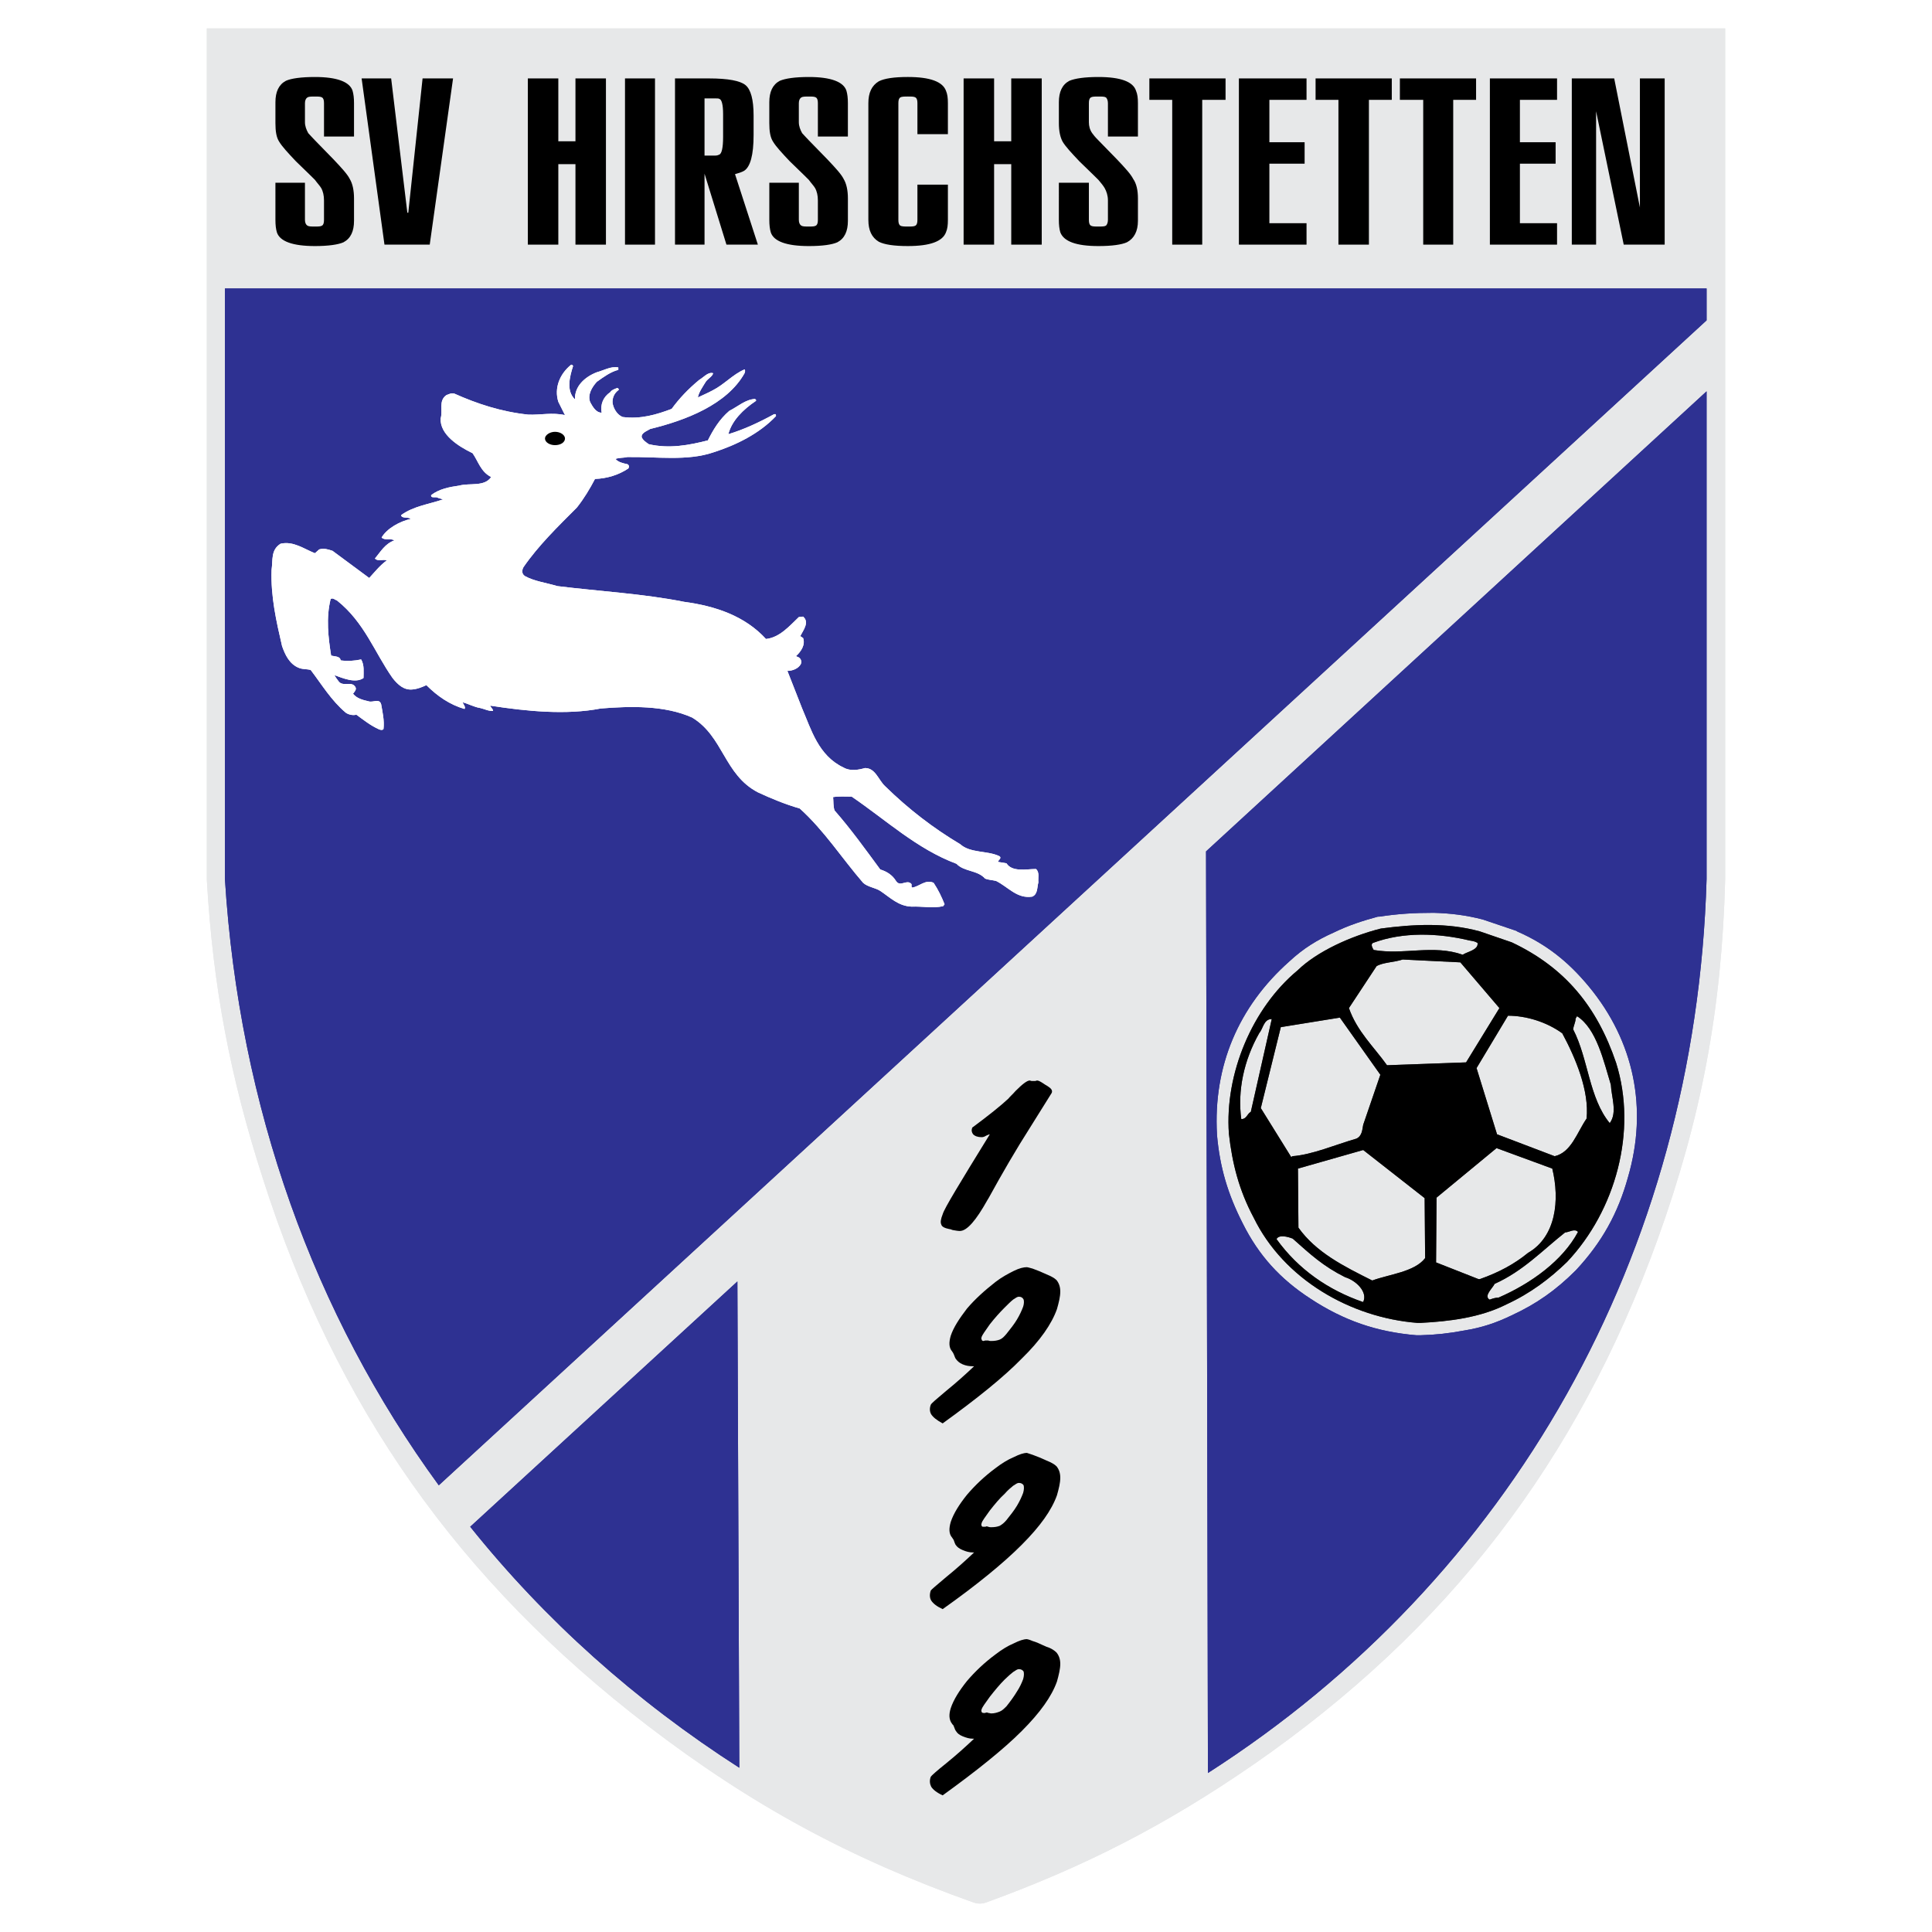 <?xml version="1.0" encoding="utf-8"?>
<!-- Generator: Adobe Illustrator 13.0.0, SVG Export Plug-In . SVG Version: 6.00 Build 14948)  -->
<!DOCTYPE svg PUBLIC "-//W3C//DTD SVG 1.0//EN" "http://www.w3.org/TR/2001/REC-SVG-20010904/DTD/svg10.dtd">
<svg version="1.0" id="Layer_1" xmlns="http://www.w3.org/2000/svg" xmlns:xlink="http://www.w3.org/1999/xlink" x="0px" y="0px"
	 width="192.756px" height="192.756px" viewBox="0 0 192.756 192.756" enable-background="new 0 0 192.756 192.756"
	 xml:space="preserve">
<g>
	<polygon fill-rule="evenodd" clip-rule="evenodd" fill="#FFFFFF" points="0,0 192.756,0 192.756,192.756 0,192.756 0,0 	"/>
	<path fill-rule="evenodd" clip-rule="evenodd" fill="#E7E8E9" d="M125.078,176.035c19.387-13.447,32.264-30.174,40.295-52.365
		c4.371-12.117,6.414-22.998,6.747-35.922V2.834H20.636v84.96c0.618,10.691,2.328,19.672,5.607,29.84
		c7.27,22.715,19.482,40.059,38.394,54.551c10.358,7.936,20.195,13.258,32.501,17.629c0.428,0.143,0.808,0.143,1.236,0
		C108.305,186.203,116.335,182.068,125.078,176.035L125.078,176.035z"/>
	<path fill-rule="evenodd" clip-rule="evenodd" fill="#E7E8E9" d="M125.078,176.035c19.387-13.447,32.264-30.174,40.295-52.365
		c4.371-12.117,6.414-22.998,6.747-35.922V2.834H20.636v84.96c0.618,10.691,2.328,19.672,5.607,29.84
		c7.27,22.715,19.482,40.059,38.394,54.551c10.358,7.936,20.195,13.258,32.501,17.629c0.428,0.143,0.808,0.143,1.236,0
		C108.305,186.203,116.335,182.068,125.078,176.035L125.078,176.035z"/>
	<path fill-rule="evenodd" clip-rule="evenodd" fill="#2E3192" d="M43.777,148.189l126.49-116.227v-3.184H22.441V87.7
		C23.867,110.461,31.327,131.131,43.777,148.189L43.777,148.189z"/>
	<path fill-rule="evenodd" clip-rule="evenodd" fill="#2E3192" d="M43.777,148.189l126.49-116.227v-3.184H22.441V87.7
		C23.867,110.461,31.327,131.131,43.777,148.189L43.777,148.189z"/>
	<path fill-rule="evenodd" clip-rule="evenodd" fill="#2E3192" d="M73.76,176.367l-0.19-48.516l-26.657,24.473
		C54.373,161.637,63.401,169.715,73.76,176.367L73.76,176.367z"/>
	<path fill-rule="evenodd" clip-rule="evenodd" fill="#2E3192" d="M73.76,176.367l-0.19-48.516l-26.657,24.473
		C54.373,161.637,63.401,169.715,73.76,176.367L73.76,176.367z"/>
	<path fill-rule="evenodd" clip-rule="evenodd" d="M27.479,18.23h2.946v3.707c0,0.285,0.095,0.475,0.238,0.57
		c0.143,0.095,0.38,0.095,0.76,0.095c0.333,0,0.57,0,0.713-0.095c0.143-0.095,0.19-0.285,0.19-0.57v-1.948
		c0-0.475-0.095-0.903-0.285-1.235c-0.143-0.238-0.38-0.475-0.618-0.808c-0.095-0.095-0.712-0.712-1.9-1.853
		c-0.808-0.855-1.378-1.473-1.663-1.948c-0.285-0.428-0.38-1.045-0.38-1.853V10.2c0-1.045,0.332-1.758,1.045-2.138
		c0.522-0.238,1.521-0.38,2.898-0.38c2.186,0,3.469,0.476,3.754,1.378c0.095,0.333,0.143,0.713,0.143,1.236v3.326h-2.994v-3.326
		c0-0.285-0.047-0.476-0.19-0.57c-0.143-0.095-0.38-0.095-0.713-0.095c-0.38,0-0.617,0-0.76,0.095
		c-0.143,0.095-0.238,0.285-0.238,0.57v1.9c0,0.38,0.143,0.76,0.333,1.093c0.143,0.142,0.333,0.38,0.665,0.712
		c0.618,0.618,1.235,1.283,1.853,1.901c0.808,0.855,1.378,1.473,1.616,1.948c0.285,0.475,0.428,1.14,0.428,1.948v2.233
		c0,1.045-0.333,1.758-1.045,2.139c-0.523,0.237-1.521,0.38-2.852,0.38c-2.233,0-3.516-0.475-3.801-1.378
		c-0.096-0.333-0.143-0.713-0.143-1.235V18.23L27.479,18.23z"/>
	<polygon fill-rule="evenodd" clip-rule="evenodd" points="42.161,7.824 45.202,7.824 42.874,24.407 38.359,24.407 36.079,7.824 
		39.025,7.824 40.641,21.224 40.735,21.224 42.161,7.824 	"/>
	<polygon fill-rule="evenodd" clip-rule="evenodd" points="52.662,7.824 55.704,7.824 55.704,14.096 57.414,14.096 57.414,7.824 
		60.455,7.824 60.455,24.407 57.414,24.407 57.414,16.377 55.704,16.377 55.704,24.407 52.662,24.407 52.662,7.824 	"/>
	<polygon fill-rule="evenodd" clip-rule="evenodd" points="65.349,24.407 62.356,24.407 62.356,7.824 65.349,7.824 65.349,24.407 	
		"/>
	<path fill-rule="evenodd" clip-rule="evenodd" d="M67.345,24.407V7.824h3.374c1.948,0,3.136,0.238,3.659,0.666
		c0.523,0.428,0.808,1.425,0.808,3.041v1.948c0,1.996-0.333,3.184-0.951,3.563c-0.237,0.143-0.57,0.238-0.903,0.333l2.281,7.032
		h-3.136l-2.186-7.08v7.08H67.345L67.345,24.407z M70.291,9.819v5.702h1.093c0.142,0,0.285-0.047,0.38-0.095
		c0.238-0.095,0.38-0.666,0.38-1.758v-2.281c0-0.95-0.143-1.473-0.38-1.521c-0.047-0.048-0.19-0.048-0.38-0.048H70.291L70.291,9.819
		z"/>
	<path fill-rule="evenodd" clip-rule="evenodd" d="M76.753,18.23H79.7v3.707c0,0.285,0.095,0.475,0.237,0.57
		c0.143,0.095,0.38,0.095,0.76,0.095c0.333,0,0.57,0,0.713-0.095c0.143-0.095,0.19-0.285,0.19-0.57v-1.948
		c0-0.475-0.095-0.903-0.285-1.235c-0.143-0.238-0.38-0.475-0.618-0.808c-0.095-0.095-0.713-0.712-1.9-1.853
		c-0.808-0.855-1.378-1.473-1.663-1.948c-0.285-0.428-0.38-1.045-0.38-1.853V10.2c0-1.045,0.333-1.758,1.045-2.138
		c0.57-0.238,1.521-0.38,2.898-0.38c2.186,0,3.469,0.476,3.754,1.378c0.095,0.333,0.143,0.713,0.143,1.236v3.326H81.6v-3.326
		c0-0.285-0.047-0.476-0.19-0.57c-0.143-0.095-0.38-0.095-0.713-0.095c-0.38,0-0.618,0-0.76,0.095
		c-0.143,0.095-0.237,0.285-0.237,0.57v1.9c0,0.38,0.142,0.76,0.333,1.093c0.143,0.142,0.333,0.38,0.665,0.712
		c0.618,0.618,1.235,1.283,1.853,1.901c0.808,0.855,1.378,1.473,1.616,1.948c0.285,0.475,0.428,1.14,0.428,1.948v2.233
		c0,1.045-0.333,1.758-1.045,2.139c-0.522,0.237-1.473,0.38-2.851,0.38c-2.233,0-3.516-0.475-3.801-1.378
		c-0.095-0.333-0.143-0.713-0.143-1.235V18.23L76.753,18.23z"/>
	<path fill-rule="evenodd" clip-rule="evenodd" d="M91.531,13.383v-3.088c0-0.285-0.047-0.476-0.19-0.57
		c-0.143-0.095-0.38-0.095-0.76-0.095c-0.333,0-0.618,0-0.76,0.095c-0.143,0.095-0.19,0.285-0.19,0.57v11.642
		c0,0.285,0.048,0.475,0.19,0.57c0.143,0.095,0.427,0.095,0.76,0.095c0.38,0,0.618,0,0.76-0.095c0.143-0.095,0.19-0.285,0.19-0.57
		V18.42h3.041v3.516c0,0.522-0.047,0.903-0.19,1.235c-0.333,0.903-1.568,1.378-3.801,1.378c-1.378,0-2.329-0.143-2.899-0.428
		c-0.712-0.428-1.045-1.14-1.045-2.186V10.295c0-1.045,0.333-1.758,1.045-2.186c0.57-0.285,1.521-0.428,2.899-0.428
		c2.233,0,3.469,0.476,3.801,1.378c0.143,0.333,0.19,0.713,0.19,1.236v3.088H91.531L91.531,13.383z"/>
	<polygon fill-rule="evenodd" clip-rule="evenodd" points="96.14,7.824 99.182,7.824 99.182,14.096 100.892,14.096 100.892,7.824 
		103.934,7.824 103.934,24.407 100.892,24.407 100.892,16.377 99.182,16.377 99.182,24.407 96.14,24.407 96.14,7.824 	"/>
	<path fill-rule="evenodd" clip-rule="evenodd" d="M105.644,18.23h2.994v3.707c0,0.285,0.047,0.475,0.189,0.57
		c0.143,0.095,0.381,0.095,0.761,0.095s0.617,0,0.76-0.095c0.096-0.095,0.19-0.285,0.19-0.57v-1.948
		c0-0.475-0.143-0.903-0.333-1.235c-0.143-0.238-0.332-0.475-0.617-0.808c-0.096-0.095-0.713-0.712-1.901-1.853
		c-0.808-0.855-1.378-1.473-1.663-1.948c-0.237-0.428-0.38-1.045-0.38-1.853V10.2c0-1.045,0.333-1.758,1.046-2.138
		c0.57-0.238,1.521-0.38,2.898-0.38c2.233,0,3.469,0.476,3.754,1.378c0.143,0.333,0.189,0.713,0.189,1.236v3.326h-2.993v-3.326
		c0-0.285-0.095-0.476-0.19-0.57c-0.143-0.095-0.38-0.095-0.76-0.095s-0.618,0-0.761,0.095c-0.143,0.095-0.189,0.285-0.189,0.57v1.9
		c0,0.38,0.095,0.76,0.332,1.093c0.096,0.142,0.285,0.38,0.618,0.712c0.617,0.618,1.235,1.283,1.853,1.901
		c0.809,0.855,1.379,1.473,1.616,1.948c0.332,0.475,0.475,1.14,0.475,1.948v2.233c0,1.045-0.38,1.758-1.093,2.139
		c-0.522,0.237-1.473,0.38-2.851,0.38c-2.233,0-3.469-0.475-3.802-1.378c-0.095-0.333-0.143-0.713-0.143-1.235V18.23L105.644,18.23z
		"/>
	<polygon fill-rule="evenodd" clip-rule="evenodd" points="119.946,24.407 116.953,24.407 116.953,9.962 114.672,9.962 
		114.672,7.824 122.274,7.824 122.274,9.962 119.946,9.962 119.946,24.407 	"/>
	<polygon fill-rule="evenodd" clip-rule="evenodd" points="130.353,24.407 123.605,24.407 123.605,7.824 130.353,7.824 
		130.353,9.962 126.646,9.962 126.646,14.191 130.162,14.191 130.162,16.33 126.646,16.33 126.646,22.269 130.353,22.269 
		130.353,24.407 	"/>
	<polygon fill-rule="evenodd" clip-rule="evenodd" points="136.577,24.407 133.536,24.407 133.536,9.962 131.256,9.962 
		131.256,7.824 138.858,7.824 138.858,9.962 136.577,9.962 136.577,24.407 	"/>
	<polygon fill-rule="evenodd" clip-rule="evenodd" points="144.987,24.407 141.994,24.407 141.994,9.962 139.666,9.962 
		139.666,7.824 147.269,7.824 147.269,9.962 144.987,9.962 144.987,24.407 	"/>
	<polygon fill-rule="evenodd" clip-rule="evenodd" points="155.347,24.407 148.646,24.407 148.646,7.824 155.347,7.824 
		155.347,9.962 151.641,9.962 151.641,14.191 155.204,14.191 155.204,16.33 151.641,16.33 151.641,22.269 155.347,22.269 
		155.347,24.407 	"/>
	<polygon fill-rule="evenodd" clip-rule="evenodd" points="163.614,20.701 163.614,7.824 166.085,7.824 166.085,24.407 
		161.999,24.407 159.243,11.103 159.243,24.407 156.819,24.407 156.819,7.824 161.049,7.824 163.614,20.701 	"/>
	<path fill-rule="evenodd" clip-rule="evenodd" fill="#2E3192" d="M146.081,132.746c1.758-0.285,3.184-0.76,4.751-1.52
		c2.472-1.141,4.42-2.52,6.367-4.467l0.048-0.049c2.566-2.756,4.182-5.654,5.18-9.266c1.995-6.842,0.617-13.543-3.896-19.006
		c-2.043-2.472-4.229-4.229-7.175-5.513l-0.048-0.047l-3.374-1.141c-1.663-0.428-3.184-0.618-4.894-0.665
		c-1.948,0-3.517,0.095-5.417,0.38c-0.048,0-0.096,0-0.143,0c-1.568,0.428-2.898,0.855-4.372,1.568
		c-1.71,0.76-3.089,1.616-4.467,2.898c-5.084,4.513-7.603,10.455-7.223,17.25v0.047c0.285,3.279,1.094,5.939,2.566,8.838
		c1.615,3.232,3.754,5.561,6.747,7.508c3.326,2.186,6.605,3.326,10.597,3.658h0.38C143.277,133.174,144.561,133.031,146.081,132.746
		L146.081,132.746z M120.326,84.944l0.19,91.947c30.173-19.34,48.657-51.652,49.75-89.19V39.042L120.326,84.944L120.326,84.944z"/>
	<path fill-rule="evenodd" clip-rule="evenodd" fill="#2E3192" d="M146.081,132.746c1.758-0.285,3.184-0.76,4.751-1.52
		c2.472-1.141,4.42-2.52,6.367-4.467l0.048-0.049c2.566-2.756,4.182-5.654,5.18-9.266c1.995-6.842,0.617-13.543-3.896-19.006
		c-2.043-2.472-4.229-4.229-7.175-5.513l-0.048-0.047l-3.374-1.141c-1.663-0.428-3.184-0.618-4.894-0.665
		c-1.948,0-3.517,0.095-5.417,0.38c-0.048,0-0.096,0-0.143,0c-1.568,0.428-2.898,0.855-4.372,1.568
		c-1.71,0.76-3.089,1.616-4.467,2.898c-5.084,4.513-7.603,10.455-7.223,17.25v0.047c0.285,3.279,1.094,5.939,2.566,8.838
		c1.615,3.232,3.754,5.561,6.747,7.508c3.326,2.186,6.605,3.326,10.597,3.658h0.38C143.277,133.174,144.561,133.031,146.081,132.746
		L146.081,132.746z M120.326,84.944l0.19,91.947c30.173-19.34,48.657-51.652,49.75-89.19V39.042L120.326,84.944L120.326,84.944z"/>
	<path fill-rule="evenodd" clip-rule="evenodd" fill="#414142" d="M141.424,131.986h0.285c2.852-0.143,5.987-0.523,8.601-1.854
		c2.376-1.094,4.324-2.566,6.035-4.229c4.847-5.133,7.032-13.068,4.894-19.863c-1.9-5.607-5.084-9.503-10.406-12.021l-3.184-1.093
		c-3.278-0.903-6.652-0.712-9.883-0.285c-2.994,0.76-6.367,2.281-8.315,4.182c-4.515,3.752-7.271,10.311-6.843,16.297
		c0.333,2.947,0.998,5.607,2.471,8.363C128.071,127.615,134.725,131.463,141.424,131.986L141.424,131.986z M135.96,129.895
		c-3.422-1.188-6.415-3.23-8.601-6.271c0.237-0.475,1.14-0.238,1.615-0.047c1.758,1.566,3.041,2.756,5.227,3.848
		c1.093,0.332,2.281,1.475,1.806,2.471H135.96L135.96,129.895z M148.599,129.658c-0.569-0.381,0.285-1.094,0.523-1.568
		c2.851-1.283,4.751-3.326,7.032-5.133c0.38,0,0.95-0.428,1.283-0.047c-1.521,2.852-4.657,5.131-7.936,6.557
		c-0.237,0-0.476,0.049-0.855,0.191H148.599L148.599,129.658z M136.91,127.756c-2.852-1.424-5.607-2.803-7.365-5.273l-0.048-5.893
		l6.51-1.854l6.13,4.801l0.048,5.986C141.139,126.902,138.573,127.139,136.91,127.756L136.91,127.756z M147.506,127.615
		l-4.229-1.664l0.048-6.463l5.986-4.941l5.56,2.043c0.761,3.137,0.381,6.795-2.423,8.412c-1.331,1.092-2.898,1.947-4.8,2.613
		H147.506L147.506,127.615z M128.832,115.451l-3.041-4.895l1.996-8.078l5.892-0.951l4.039,5.701l-1.711,4.99
		c-0.095,0.475-0.095,1.094-0.665,1.379c-2.139,0.617-4.419,1.615-6.415,1.758L128.832,115.451L128.832,115.451z M155.109,115.355
		l-5.75-2.186l-2.043-6.605l3.136-5.227c1.806,0,3.849,0.617,5.417,1.758c1.33,2.471,2.709,5.75,2.424,8.506
		C157.342,112.979,156.772,114.975,155.109,115.355L155.109,115.355z M160.621,112.076c-2.091-2.518-2.139-6.414-3.659-9.361
		c0-0.332,0.237-0.713,0.237-1.092l0.143-0.238c1.948,1.236,2.661,4.514,3.374,6.842c0.048,1.189,0.665,2.756-0.095,3.803V112.076
		L160.621,112.076z M123.843,111.648c-0.38-2.803,0.237-5.844,1.806-8.6c0.38-0.428,0.428-1.379,1.235-1.379l-2.091,9.266
		c-0.332,0.143-0.428,0.713-0.902,0.713H123.843L123.843,111.648z M138.383,106.279c-1.283-1.807-2.993-3.373-3.801-5.703
		l2.756-4.181c0.617-0.38,1.758-0.38,2.613-0.665l5.749,0.285l3.896,4.561l-3.326,5.418L138.383,106.279L138.383,106.279z
		 M145.938,95.255c-2.946-1.045-5.893,0.047-8.886-0.476c-0.048-0.095-0.381-0.57-0.048-0.712c2.946-1.093,6.415-0.998,9.599-0.238
		c0.237,0.047,0.475,0.047,0.808,0.238C147.554,94.78,146.318,94.97,145.938,95.255L145.938,95.255z"/>
	<path fill-rule="evenodd" clip-rule="evenodd" d="M141.424,131.986h0.285c2.852-0.143,5.987-0.523,8.601-1.854
		c2.376-1.094,4.324-2.566,6.035-4.229c4.847-5.133,7.032-13.068,4.894-19.863c-1.9-5.607-5.084-9.503-10.406-12.021l-3.184-1.093
		c-3.278-0.903-6.652-0.712-9.883-0.285c-2.994,0.76-6.367,2.281-8.315,4.182c-4.515,3.752-7.271,10.311-6.843,16.297
		c0.333,2.947,0.998,5.607,2.471,8.363C128.071,127.615,134.725,131.463,141.424,131.986L141.424,131.986z M135.96,129.895
		c-3.422-1.188-6.415-3.23-8.601-6.271c0.237-0.475,1.14-0.238,1.615-0.047c1.758,1.566,3.041,2.756,5.227,3.848
		c1.093,0.332,2.281,1.475,1.806,2.471H135.96L135.96,129.895z M148.599,129.658c-0.569-0.381,0.285-1.094,0.523-1.568
		c2.851-1.283,4.751-3.326,7.032-5.133c0.38,0,0.95-0.428,1.283-0.047c-1.521,2.852-4.657,5.131-7.936,6.557
		c-0.237,0-0.476,0.049-0.855,0.191H148.599L148.599,129.658z M136.91,127.756c-2.852-1.424-5.607-2.803-7.365-5.273l-0.048-5.893
		l6.51-1.854l6.13,4.801l0.048,5.986C141.139,126.902,138.573,127.139,136.91,127.756L136.91,127.756z M147.506,127.615
		l-4.229-1.664l0.048-6.463l5.986-4.941l5.56,2.043c0.761,3.137,0.381,6.795-2.423,8.412c-1.331,1.092-2.898,1.947-4.8,2.613
		H147.506L147.506,127.615z M128.832,115.451l-3.041-4.895l1.996-8.078l5.892-0.951l4.039,5.701l-1.711,4.99
		c-0.095,0.475-0.095,1.094-0.665,1.379c-2.139,0.617-4.419,1.615-6.415,1.758L128.832,115.451L128.832,115.451z M155.109,115.355
		l-5.75-2.186l-2.043-6.605l3.136-5.227c1.806,0,3.849,0.617,5.417,1.758c1.33,2.471,2.709,5.75,2.424,8.506
		C157.342,112.979,156.772,114.975,155.109,115.355L155.109,115.355z M160.621,112.076c-2.091-2.518-2.139-6.414-3.659-9.361
		c0-0.332,0.237-0.713,0.237-1.092l0.143-0.238c1.948,1.236,2.661,4.514,3.374,6.842c0.048,1.189,0.665,2.756-0.095,3.803V112.076
		L160.621,112.076z M123.843,111.648c-0.38-2.803,0.237-5.844,1.806-8.6c0.38-0.428,0.428-1.379,1.235-1.379l-2.091,9.266
		c-0.332,0.143-0.428,0.713-0.902,0.713H123.843L123.843,111.648z M138.383,106.279c-1.283-1.807-2.993-3.373-3.801-5.703
		l2.756-4.181c0.617-0.38,1.758-0.38,2.613-0.665l5.749,0.285l3.896,4.561l-3.326,5.418L138.383,106.279L138.383,106.279z
		 M145.938,95.255c-2.946-1.045-5.893,0.047-8.886-0.476c-0.048-0.095-0.381-0.57-0.048-0.712c2.946-1.093,6.415-0.998,9.599-0.238
		c0.237,0.047,0.475,0.047,0.808,0.238C147.554,94.78,146.318,94.97,145.938,95.255L145.938,95.255z"/>
	<path fill-rule="evenodd" clip-rule="evenodd" d="M98.754,113.17c-0.048,0-0.19,0.047-0.38,0.143
		c-0.143,0.094-0.285,0.143-0.428,0.143l0,0c-0.38,0-0.666-0.096-0.855-0.285c-0.143-0.191-0.19-0.381-0.095-0.666
		c1.664-1.236,2.851-2.186,3.612-2.898c0.142-0.189,0.427-0.428,0.712-0.76c0.666-0.666,1.141-1.047,1.426-1.047
		c0.048,0,0.095,0.049,0.19,0.049c0.047,0,0.095,0,0.143,0c0.047,0,0.095,0,0.189,0c0.096,0,0.143-0.049,0.19-0.049
		c0.143,0,0.333,0.096,0.618,0.285c0.142,0.096,0.284,0.191,0.38,0.238c0.047,0.047,0.095,0.047,0.143,0.096
		c0.285,0.189,0.428,0.379,0.332,0.617c0,0-0.713,1.141-2.138,3.422c-1.426,2.232-2.804,4.609-4.134,7.031l-0.143,0.238
		c-1.141,2.043-2.043,3.088-2.756,3.088c-0.19,0-0.428-0.047-0.713-0.094c-0.143-0.049-0.237-0.096-0.333-0.096
		c-0.475-0.096-0.76-0.238-0.808-0.475c-0.095-0.189-0.048-0.523,0.143-0.998c0.095-0.332,0.522-1.094,1.283-2.375
		C96.093,117.494,97.233,115.641,98.754,113.17L98.754,113.17z"/>
	<path fill-rule="evenodd" clip-rule="evenodd" d="M94.05,142.012c-0.618-0.332-0.951-0.617-1.141-0.902
		c-0.143-0.238-0.19-0.57-0.047-0.951c0.047-0.143,0.57-0.57,1.521-1.377c0.998-0.809,1.9-1.615,2.803-2.471h-0.143
		c-0.333,0-0.665-0.049-0.998-0.191s-0.523-0.332-0.666-0.521c-0.047-0.049-0.095-0.143-0.143-0.285
		c-0.047-0.143-0.095-0.238-0.143-0.332c-0.047-0.049-0.047-0.096-0.095-0.145c-0.333-0.379-0.333-0.902-0.143-1.566
		c0.285-0.855,0.855-1.711,1.616-2.709c0.808-0.951,1.758-1.805,2.851-2.662c0.617-0.475,1.235-0.807,1.806-1.092
		s0.998-0.381,1.33-0.381c0.048,0,0.237,0.049,0.57,0.143c0.333,0.143,0.665,0.238,0.95,0.381c0.096,0.047,0.237,0.096,0.428,0.189
		c0.476,0.191,0.808,0.381,0.998,0.57c0.237,0.285,0.38,0.666,0.38,1.141c0,0.523-0.143,1.094-0.332,1.758
		c-0.523,1.473-1.663,3.137-3.517,4.941C100.132,137.402,97.471,139.541,94.05,142.012L94.05,142.012z M98.896,133.791
		c0.332,0,0.617-0.047,0.855-0.143c0.237-0.094,0.428-0.285,0.665-0.57c0.38-0.475,0.76-0.949,1.045-1.426
		c0.285-0.475,0.476-0.902,0.618-1.281c0.095-0.285,0.095-0.57,0.048-0.713c-0.096-0.191-0.238-0.285-0.476-0.285
		c-0.143,0-0.285,0.094-0.57,0.285c-0.237,0.189-0.522,0.475-0.855,0.807c-0.475,0.477-0.95,0.998-1.473,1.664
		c-0.476,0.664-0.761,1.092-0.808,1.234c-0.048,0.143-0.048,0.238,0,0.285c0,0.096,0.095,0.143,0.189,0.143
		c0.048,0,0.096-0.047,0.143-0.047c0.096,0,0.143,0,0.19,0c0,0,0.048,0,0.143,0C98.706,133.791,98.801,133.791,98.896,133.791
		L98.896,133.791z"/>
	<path fill-rule="evenodd" clip-rule="evenodd" d="M94.05,160.543c-0.618-0.285-0.951-0.568-1.141-0.854
		c-0.143-0.238-0.19-0.57-0.047-0.998c0.047-0.096,0.57-0.523,1.521-1.332c0.998-0.807,1.9-1.615,2.803-2.471h-0.143
		c-0.333,0-0.665-0.094-0.998-0.236s-0.523-0.285-0.666-0.477c-0.047-0.047-0.095-0.143-0.143-0.285
		c-0.047-0.143-0.095-0.285-0.143-0.332c-0.047-0.047-0.047-0.096-0.095-0.143c-0.333-0.381-0.333-0.902-0.143-1.568
		c0.285-0.855,0.855-1.758,1.616-2.707c0.808-0.951,1.758-1.854,2.851-2.662c0.617-0.475,1.235-0.855,1.806-1.092
		c0.57-0.285,0.998-0.428,1.33-0.428c0.048,0,0.237,0.094,0.57,0.189c0.333,0.143,0.665,0.238,0.95,0.379
		c0.096,0.049,0.237,0.096,0.428,0.191c0.476,0.189,0.808,0.381,0.998,0.57c0.237,0.285,0.38,0.664,0.38,1.141
		c0,0.521-0.143,1.092-0.332,1.758c-0.523,1.473-1.663,3.088-3.517,4.941C100.132,155.936,97.471,158.121,94.05,160.543
		L94.05,160.543z M98.896,152.371c0.332,0,0.617-0.047,0.855-0.143c0.237-0.143,0.428-0.285,0.665-0.57
		c0.38-0.475,0.76-0.951,1.045-1.426s0.476-0.902,0.618-1.283c0.095-0.332,0.095-0.57,0.048-0.76
		c-0.096-0.143-0.238-0.238-0.476-0.238c-0.143,0-0.285,0.096-0.57,0.285c-0.237,0.191-0.522,0.428-0.855,0.809
		c-0.475,0.428-0.95,0.998-1.473,1.662c-0.476,0.666-0.761,1.047-0.808,1.236c-0.048,0.143-0.048,0.238,0,0.285
		c0,0.096,0.095,0.096,0.189,0.096c0.048,0,0.096,0,0.143,0c0.096,0,0.143-0.049,0.19-0.049c0,0,0.048,0.049,0.143,0.049
		C98.706,152.371,98.801,152.371,98.896,152.371L98.896,152.371z"/>
	<path fill-rule="evenodd" clip-rule="evenodd" d="M94.05,179.123c-0.618-0.285-0.951-0.57-1.141-0.855
		c-0.143-0.285-0.19-0.617-0.047-0.998c0.047-0.096,0.57-0.57,1.521-1.33c0.998-0.809,1.9-1.615,2.803-2.471h-0.143
		c-0.333,0-0.665-0.096-0.998-0.238s-0.523-0.285-0.666-0.521c-0.047-0.049-0.095-0.143-0.143-0.285
		c-0.047-0.143-0.095-0.238-0.143-0.334c-0.047,0-0.047-0.047-0.095-0.094c-0.333-0.428-0.333-0.951-0.143-1.568
		c0.285-0.855,0.855-1.758,1.616-2.709c0.808-0.949,1.758-1.854,2.851-2.66c0.617-0.477,1.235-0.855,1.806-1.094
		c0.57-0.285,0.998-0.428,1.33-0.428c0.048,0,0.237,0.047,0.57,0.189c0.333,0.096,0.665,0.238,0.95,0.381
		c0.096,0.047,0.237,0.096,0.428,0.189c0.476,0.143,0.808,0.381,0.998,0.57c0.237,0.285,0.38,0.666,0.38,1.141
		c0,0.477-0.143,1.094-0.332,1.758c-0.523,1.475-1.663,3.09-3.517,4.943C100.132,174.514,97.471,176.652,94.05,179.123
		L94.05,179.123z M98.896,170.949c0.332,0,0.617-0.094,0.855-0.189c0.237-0.096,0.428-0.285,0.665-0.523
		c0.38-0.475,0.76-0.996,1.045-1.473c0.285-0.428,0.476-0.855,0.618-1.234c0.095-0.334,0.095-0.57,0.048-0.76
		c-0.096-0.143-0.238-0.238-0.476-0.238c-0.143,0-0.285,0.096-0.57,0.285c-0.237,0.189-0.522,0.428-0.855,0.76
		c-0.475,0.475-0.95,1.045-1.473,1.711c-0.476,0.666-0.761,1.045-0.808,1.234c-0.048,0.096-0.048,0.191,0,0.285
		c0,0.049,0.095,0.096,0.189,0.096c0.048,0,0.096,0,0.143,0c0.096-0.047,0.143-0.047,0.19-0.047c0,0,0.048,0,0.143,0.047
		C98.706,170.902,98.801,170.949,98.896,170.949L98.896,170.949z"/>
	<path fill-rule="evenodd" clip-rule="evenodd" fill="#FFFFFF" d="M71.099,38.948c1.14-0.57,2.043-1.616,3.184-2.091
		c0.095,0.095,0.047,0.237,0,0.38c-1.758,3.136-5.892,4.704-9.409,5.56c-0.285,0.19-0.903,0.38-0.855,0.808
		c0.095,0.285,0.428,0.523,0.713,0.713c2.043,0.475,4.039,0.095,5.892-0.38c0.523-1.045,1.141-2.091,2.139-2.946
		c0.855-0.428,1.615-1.141,2.566-1.188c0.047,0.047,0.143,0.095,0.095,0.19c-1.283,0.855-2.423,1.996-2.756,3.326
		c1.568-0.476,3.088-1.188,4.562-1.996h0.143c0.047,0.048,0.047,0.095,0.047,0.19c-1.663,1.758-3.991,2.898-6.225,3.611
		c-2.614,0.902-5.702,0.427-8.601,0.475c-0.38,0.095-0.808,0.047-1.188,0.19c0.285,0.333,0.76,0.428,1.188,0.522
		c0.19,0.095,0.19,0.285,0.095,0.428c-0.998,0.666-2.139,0.998-3.326,1.045c-0.523,0.998-1.093,1.948-1.806,2.851
		c-1.901,1.901-3.849,3.801-5.322,5.939c-0.143,0.238-0.238,0.666,0.142,0.903c0.95,0.523,2.139,0.666,3.231,0.998
		c4.229,0.522,8.601,0.76,12.64,1.568c3.184,0.428,6.082,1.426,8.173,3.707c1.378-0.143,2.376-1.331,3.279-2.186l0.427-0.047
		c0.666,0.57,0,1.378-0.285,1.948l0.285,0.19c0.238,0.666-0.19,1.331-0.712,1.806c0.047,0,0.047,0.048,0.095,0.048
		c0.38,0.095,0.523,0.475,0.38,0.76c-0.238,0.427-0.808,0.665-1.331,0.665l1.473,3.754c0.903,2.091,1.615,4.704,4.134,5.892
		c0.666,0.38,1.473,0.237,2.138,0.047c1.045,0,1.331,1.188,1.996,1.806c2.329,2.281,4.799,4.182,7.508,5.797
		c0.998,0.903,2.709,0.618,3.896,1.188c0.285,0.19-0.095,0.38-0.143,0.57l0.855,0.143c0.57,0.903,1.995,0.57,2.946,0.57
		c0.38,0.333,0.189,0.903,0.237,1.331c-0.143,0.522-0.048,1.188-0.618,1.425c-1.521,0.238-2.423-0.998-3.611-1.568
		c-0.38-0.095-0.76-0.095-1.093-0.238c-0.76-0.855-2.09-0.665-2.851-1.473c-3.944-1.473-7.033-4.372-10.454-6.7
		c-0.665,0-1.283-0.047-1.853,0.047c0.048,0.476,0,0.903,0.143,1.331c1.663,1.901,3.089,3.896,4.562,5.892
		c0.618,0.19,1.188,0.523,1.568,1.141c0.428,0.665,1.045-0.19,1.521,0.285c0.095,0.095-0.048,0.285,0.095,0.38
		c0.713-0.095,1.331-0.855,2.139-0.475c0.475,0.713,0.808,1.426,1.093,2.138l-0.143,0.19c-0.998,0.237-2.091,0-3.136,0.047
		c-1.331-0.047-2.138-0.903-3.136-1.568c-0.522-0.333-1.235-0.38-1.71-0.808c-2.138-2.471-3.849-5.179-6.32-7.413
		c-1.473-0.428-2.851-0.998-4.182-1.616c-3.374-1.758-3.421-5.56-6.557-7.46c-2.756-1.235-6.177-1.141-9.123-0.903
		c-3.421,0.665-7.365,0.285-11.024-0.285c0.047,0.19,0.285,0.333,0.285,0.522c-0.428,0.048-0.855-0.19-1.283-0.285
		c-0.617-0.095-1.188-0.428-1.758-0.57c0.095,0.237,0.333,0.475,0.19,0.665c-1.473-0.428-2.708-1.283-3.802-2.376
		c-0.427,0.19-0.855,0.38-1.378,0.428c-0.855,0.095-1.473-0.475-1.996-1.14c-1.805-2.566-2.803-5.56-5.559-7.746
		c-0.19-0.047-0.38-0.285-0.618-0.143c-0.476,1.901-0.238,3.849,0.047,5.655c0.38,0.095,0.903,0.047,0.951,0.475
		c0.713,0.095,1.377,0.047,2.043-0.095c0.333,0.57,0.237,1.236,0.237,1.854c-0.808,0.57-2.091,0-2.898-0.285
		c0.095,0.19,0.238,0.38,0.38,0.57c0.427,0.665,1.331-0.048,1.71,0.618c0.143,0.237-0.095,0.475-0.238,0.665
		c0.38,0.475,0.951,0.618,1.568,0.76c0.428,0.143,1.045-0.333,1.236,0.285c0.142,0.808,0.332,1.616,0.237,2.471
		c-0.095,0.143-0.285,0.095-0.428,0.048c-0.855-0.38-1.568-0.951-2.281-1.473c-0.333,0.095-0.76,0-1.045-0.19
		c-1.473-1.235-2.423-2.851-3.517-4.277c-0.38-0.095-0.76-0.047-1.14-0.19c-0.998-0.38-1.426-1.378-1.711-2.186
		c-0.57-2.471-1.14-4.942-1.045-7.603c0.143-0.998-0.095-1.996,0.902-2.613c1.284-0.285,2.329,0.522,3.421,0.95l0.428-0.38
		c0.475-0.143,0.903,0,1.331,0.143l3.659,2.708c0.57-0.618,1.045-1.236,1.758-1.758c-0.38-0.143-0.903,0.143-1.188-0.19
		c0.57-0.666,0.998-1.473,1.948-1.806c-0.428-0.238-0.95,0.047-1.283-0.285c0.571-0.95,1.853-1.616,2.898-1.853
		c-0.237-0.238-0.902,0-0.95-0.38c1.235-0.903,2.804-1.093,4.182-1.568l-0.475-0.143c-0.238-0.19-0.76,0.095-0.712-0.285
		c0.808-0.618,1.806-0.808,2.803-0.95c1.045-0.285,2.518,0.142,3.184-0.855c-1.045-0.523-1.283-1.568-1.853-2.376
		c-1.378-0.665-3.279-1.853-3.184-3.469c0.237-0.808-0.238-1.758,0.57-2.328c0.285-0.095,0.475-0.238,0.808-0.143
		c2.233,0.998,4.657,1.806,7.365,2.091c1.235,0.047,2.375-0.238,3.659,0.047l-0.665-1.331c-0.428-1.378,0.143-2.756,1.235-3.659
		c0.095-0.095,0.19,0,0.237,0.095c-0.333,1.045-0.712,2.471,0.19,3.326c-0.048-1.283,0.95-2.233,2.186-2.708
		c0.713-0.19,1.378-0.618,2.138-0.476v0.238c-0.76,0.19-1.473,0.713-2.138,1.188c-0.523,0.57-0.951,1.331-0.665,2.043
		c0.237,0.428,0.57,1.045,1.14,1.045c-0.143-0.808,0.143-1.568,0.855-2.043c0.143-0.238,0.475-0.333,0.713-0.428
		c0.095,0.047,0.142,0.095,0.142,0.19c-0.475,0.333-0.665,0.855-0.618,1.331c0.095,0.523,0.428,1.141,0.998,1.378
		c1.806,0.238,3.374-0.237,4.895-0.808c0.76-1.045,1.663-1.996,2.756-2.898c0.428-0.238,0.855-0.808,1.378-0.666
		c-0.047,0.333-0.57,0.57-0.76,0.903c-0.286,0.475-0.666,0.998-0.76,1.521C70.101,39.423,70.576,39.232,71.099,38.948L71.099,38.948
		z"/>
	<path fill-rule="evenodd" clip-rule="evenodd" fill="#FFFFFF" d="M71.099,38.948c1.14-0.57,2.043-1.616,3.184-2.091
		c0.095,0.095,0.047,0.237,0,0.38c-1.758,3.136-5.892,4.704-9.409,5.56c-0.285,0.19-0.903,0.38-0.855,0.808
		c0.095,0.285,0.428,0.523,0.713,0.713c2.043,0.475,4.039,0.095,5.892-0.38c0.523-1.045,1.141-2.091,2.139-2.946
		c0.855-0.428,1.615-1.141,2.566-1.188c0.047,0.047,0.143,0.095,0.095,0.19c-1.283,0.855-2.423,1.996-2.756,3.326
		c1.568-0.476,3.088-1.188,4.562-1.996h0.143c0.047,0.048,0.047,0.095,0.047,0.19c-1.663,1.758-3.991,2.898-6.225,3.611
		c-2.614,0.902-5.702,0.427-8.601,0.475c-0.38,0.095-0.808,0.047-1.188,0.19c0.285,0.333,0.76,0.428,1.188,0.522
		c0.19,0.095,0.19,0.285,0.095,0.428c-0.998,0.666-2.139,0.998-3.326,1.045c-0.523,0.998-1.093,1.948-1.806,2.851
		c-1.901,1.901-3.849,3.801-5.322,5.939c-0.143,0.238-0.238,0.666,0.142,0.903c0.95,0.523,2.139,0.666,3.231,0.998
		c4.229,0.522,8.601,0.76,12.64,1.568c3.184,0.428,6.082,1.426,8.173,3.707c1.378-0.143,2.376-1.331,3.279-2.186l0.427-0.047
		c0.666,0.57,0,1.378-0.285,1.948l0.285,0.19c0.238,0.666-0.19,1.331-0.712,1.806c0.047,0,0.047,0.048,0.095,0.048
		c0.38,0.095,0.523,0.475,0.38,0.76c-0.238,0.427-0.808,0.665-1.331,0.665l1.473,3.754c0.903,2.091,1.615,4.704,4.134,5.892
		c0.666,0.38,1.473,0.237,2.138,0.047c1.045,0,1.331,1.188,1.996,1.806c2.329,2.281,4.799,4.182,7.508,5.797
		c0.998,0.903,2.709,0.618,3.896,1.188c0.285,0.19-0.095,0.38-0.143,0.57l0.855,0.143c0.57,0.903,1.995,0.57,2.946,0.57
		c0.38,0.333,0.189,0.903,0.237,1.331c-0.143,0.522-0.048,1.188-0.618,1.425c-1.521,0.238-2.423-0.998-3.611-1.568
		c-0.38-0.095-0.76-0.095-1.093-0.238c-0.76-0.855-2.09-0.665-2.851-1.473c-3.944-1.473-7.033-4.372-10.454-6.7
		c-0.665,0-1.283-0.047-1.853,0.047c0.048,0.476,0,0.903,0.143,1.331c1.663,1.901,3.089,3.896,4.562,5.892
		c0.618,0.19,1.188,0.523,1.568,1.141c0.428,0.665,1.045-0.19,1.521,0.285c0.095,0.095-0.048,0.285,0.095,0.38
		c0.713-0.095,1.331-0.855,2.139-0.475c0.475,0.713,0.808,1.426,1.093,2.138l-0.143,0.19c-0.998,0.237-2.091,0-3.136,0.047
		c-1.331-0.047-2.138-0.903-3.136-1.568c-0.522-0.333-1.235-0.38-1.71-0.808c-2.138-2.471-3.849-5.179-6.32-7.413
		c-1.473-0.428-2.851-0.998-4.182-1.616c-3.374-1.758-3.421-5.56-6.557-7.46c-2.756-1.235-6.177-1.141-9.123-0.903
		c-3.421,0.665-7.365,0.285-11.024-0.285c0.047,0.19,0.285,0.333,0.285,0.522c-0.428,0.048-0.855-0.19-1.283-0.285
		c-0.617-0.095-1.188-0.428-1.758-0.57c0.095,0.237,0.333,0.475,0.19,0.665c-1.473-0.428-2.708-1.283-3.802-2.376
		c-0.427,0.19-0.855,0.38-1.378,0.428c-0.855,0.095-1.473-0.475-1.996-1.14c-1.805-2.566-2.803-5.56-5.559-7.746
		c-0.19-0.047-0.38-0.285-0.618-0.143c-0.476,1.901-0.238,3.849,0.047,5.655c0.38,0.095,0.903,0.047,0.951,0.475
		c0.713,0.095,1.377,0.047,2.043-0.095c0.333,0.57,0.237,1.236,0.237,1.854c-0.808,0.57-2.091,0-2.898-0.285
		c0.095,0.19,0.238,0.38,0.38,0.57c0.427,0.665,1.331-0.048,1.71,0.618c0.143,0.237-0.095,0.475-0.238,0.665
		c0.38,0.475,0.951,0.618,1.568,0.76c0.428,0.143,1.045-0.333,1.236,0.285c0.142,0.808,0.332,1.616,0.237,2.471
		c-0.095,0.143-0.285,0.095-0.428,0.048c-0.855-0.38-1.568-0.951-2.281-1.473c-0.333,0.095-0.76,0-1.045-0.19
		c-1.473-1.235-2.423-2.851-3.517-4.277c-0.38-0.095-0.76-0.047-1.14-0.19c-0.998-0.38-1.426-1.378-1.711-2.186
		c-0.57-2.471-1.14-4.942-1.045-7.603c0.143-0.998-0.095-1.996,0.902-2.613c1.284-0.285,2.329,0.522,3.421,0.95l0.428-0.38
		c0.475-0.143,0.903,0,1.331,0.143l3.659,2.708c0.57-0.618,1.045-1.236,1.758-1.758c-0.38-0.143-0.903,0.143-1.188-0.19
		c0.57-0.666,0.998-1.473,1.948-1.806c-0.428-0.238-0.95,0.047-1.283-0.285c0.571-0.95,1.853-1.616,2.898-1.853
		c-0.237-0.238-0.902,0-0.95-0.38c1.235-0.903,2.804-1.093,4.182-1.568l-0.475-0.143c-0.238-0.19-0.76,0.095-0.712-0.285
		c0.808-0.618,1.806-0.808,2.803-0.95c1.045-0.285,2.518,0.142,3.184-0.855c-1.045-0.523-1.283-1.568-1.853-2.376
		c-1.378-0.665-3.279-1.853-3.184-3.469c0.237-0.808-0.238-1.758,0.57-2.328c0.285-0.095,0.475-0.238,0.808-0.143
		c2.233,0.998,4.657,1.806,7.365,2.091c1.235,0.047,2.375-0.238,3.659,0.047l-0.665-1.331c-0.428-1.378,0.143-2.756,1.235-3.659
		c0.095-0.095,0.19,0,0.237,0.095c-0.333,1.045-0.712,2.471,0.19,3.326c-0.048-1.283,0.95-2.233,2.186-2.708
		c0.713-0.19,1.378-0.618,2.138-0.476v0.238c-0.76,0.19-1.473,0.713-2.138,1.188c-0.523,0.57-0.951,1.331-0.665,2.043
		c0.237,0.428,0.57,1.045,1.14,1.045c-0.143-0.808,0.143-1.568,0.855-2.043c0.143-0.238,0.475-0.333,0.713-0.428
		c0.095,0.047,0.142,0.095,0.142,0.19c-0.475,0.333-0.665,0.855-0.618,1.331c0.095,0.523,0.428,1.141,0.998,1.378
		c1.806,0.238,3.374-0.237,4.895-0.808c0.76-1.045,1.663-1.996,2.756-2.898c0.428-0.238,0.855-0.808,1.378-0.666
		c-0.047,0.333-0.57,0.57-0.76,0.903c-0.286,0.475-0.666,0.998-0.76,1.521C70.101,39.423,70.576,39.232,71.099,38.948L71.099,38.948
		z"/>
	<path fill-rule="evenodd" clip-rule="evenodd" d="M55.371,43.082c-0.522,0-0.998,0.333-0.998,0.665c0,0.38,0.475,0.666,0.998,0.666
		c0.57,0,0.998-0.285,0.998-0.666C56.369,43.414,55.941,43.082,55.371,43.082L55.371,43.082z"/>
</g>
</svg>
